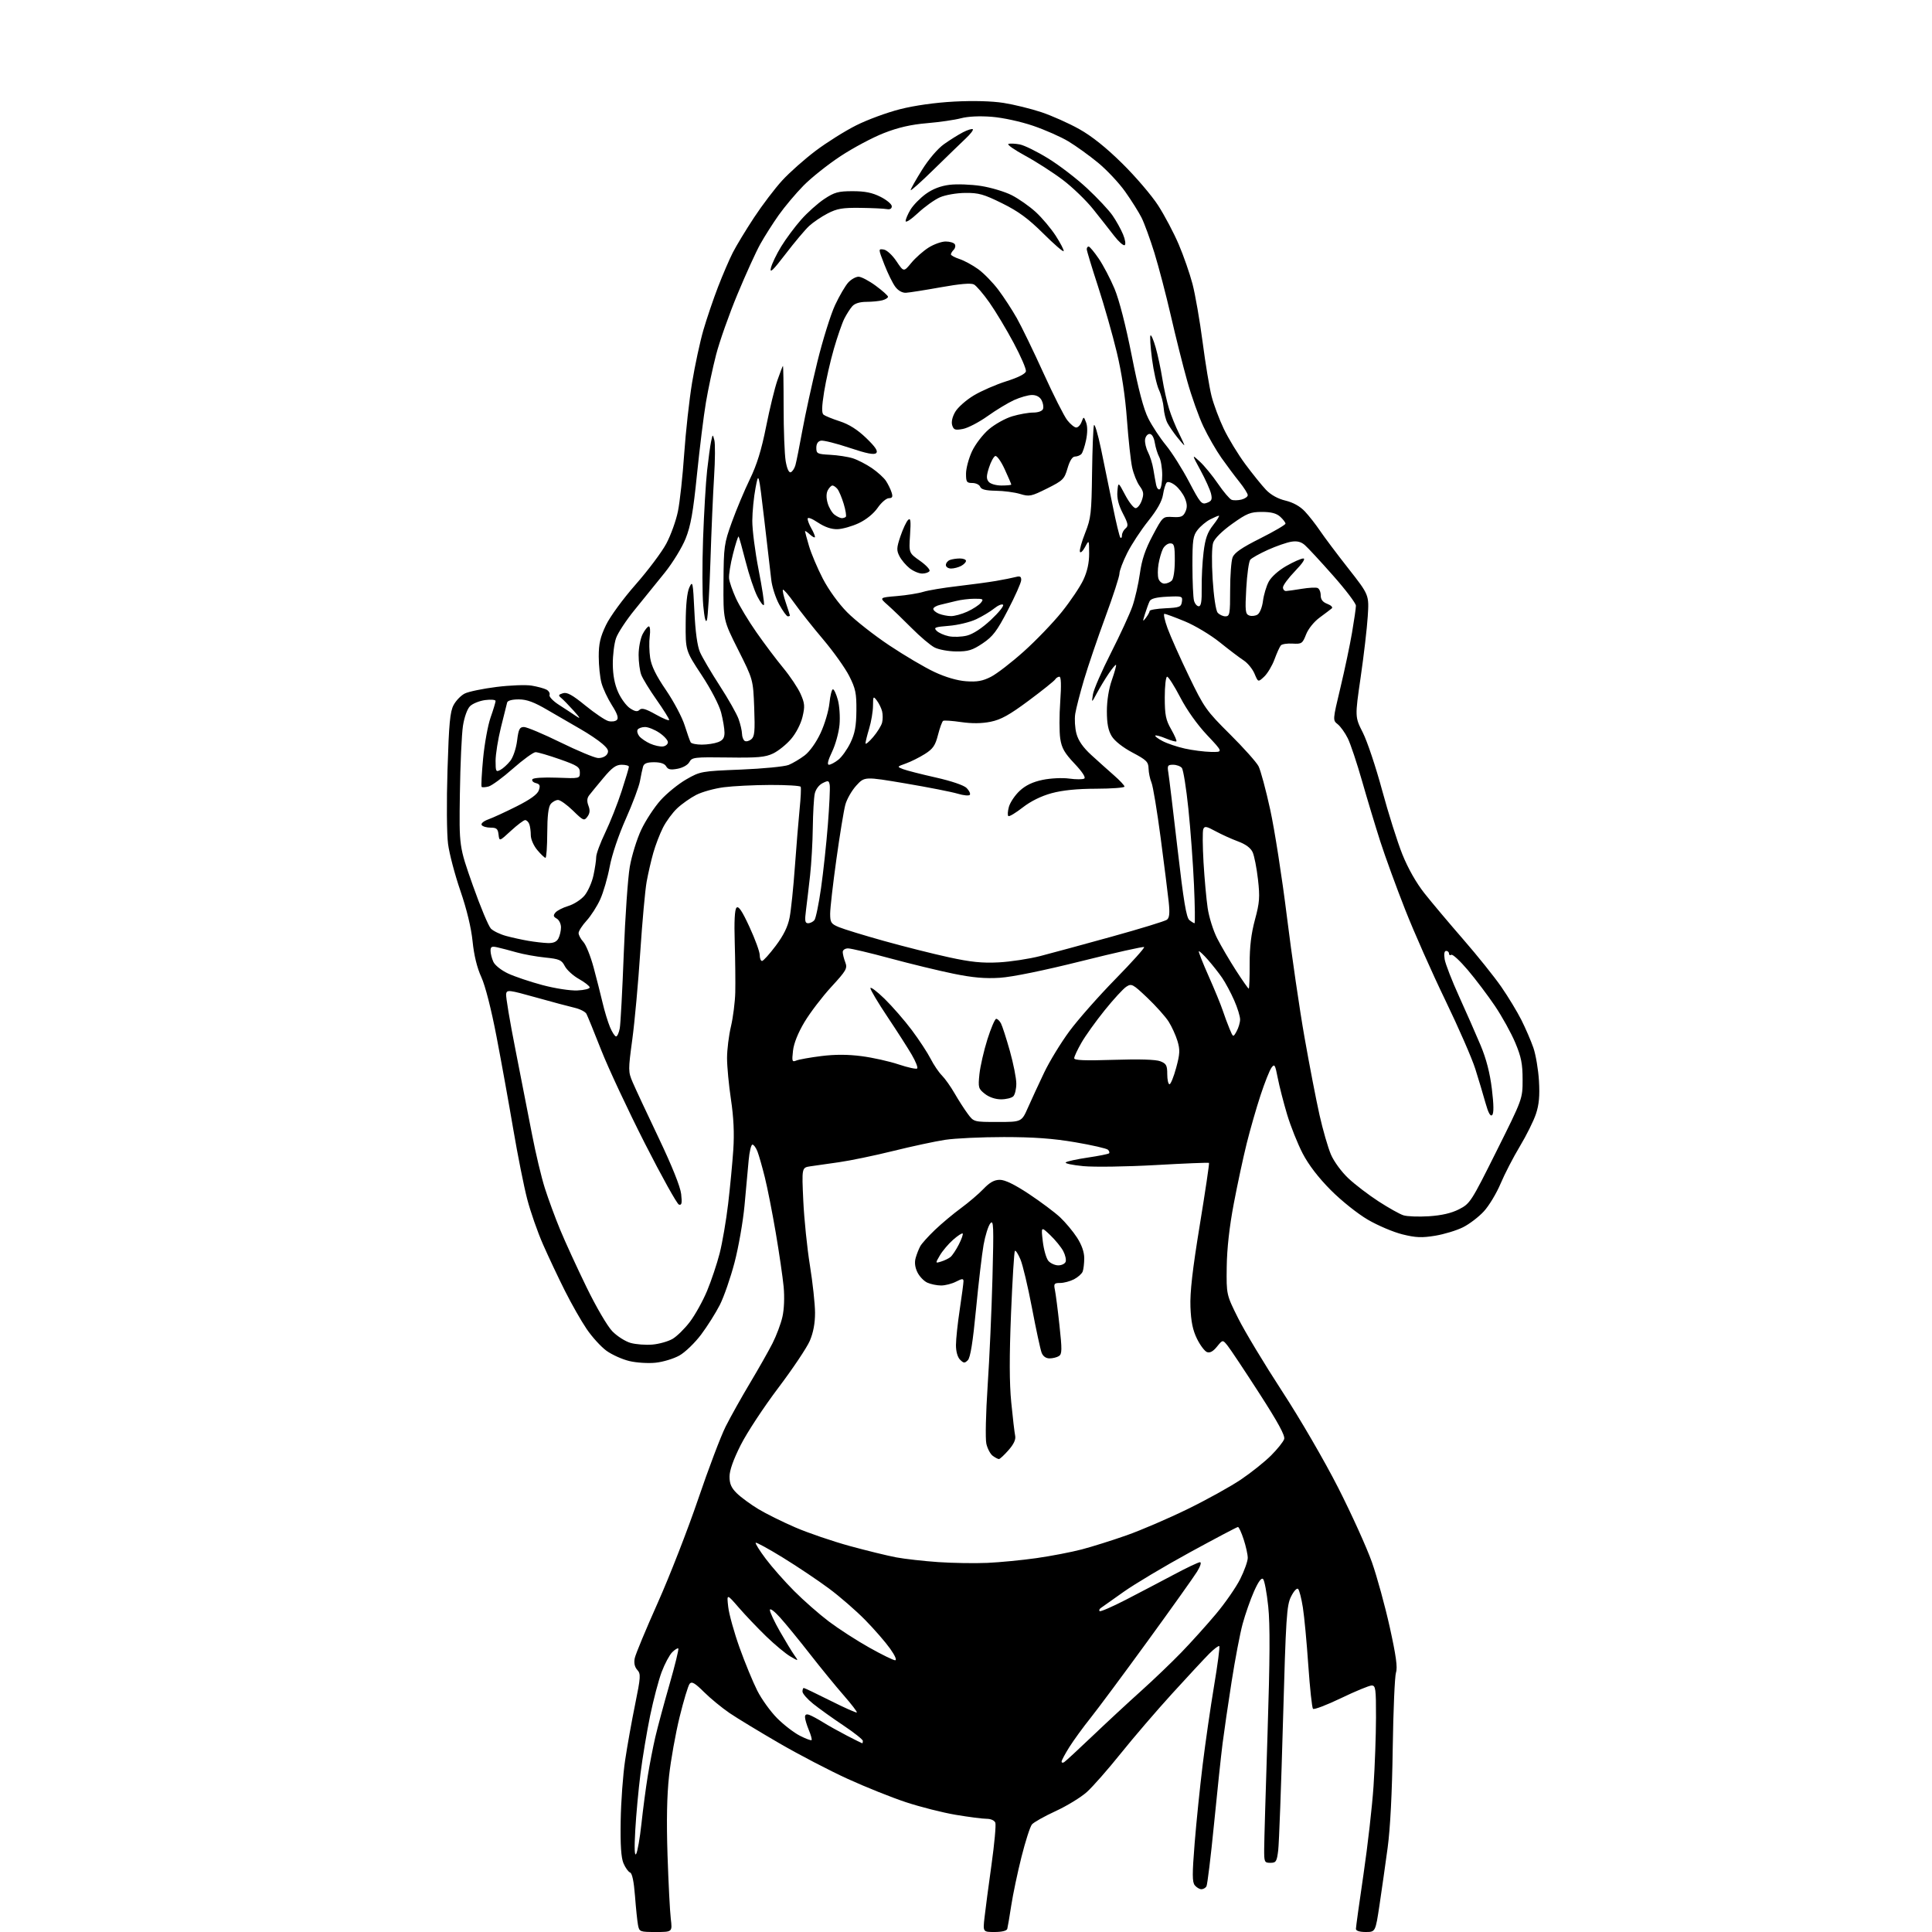 <?xml version="1.0" encoding="UTF-8" standalone="no"?>
<svg 
  version="1.1" 
  xmlns="http://www.w3.org/2000/svg" 
  xmlns:xlink="http://www.w3.org/1999/xlink" 
  xmlns:svg="http://www.w3.org/2000/svg"
  xmlns:rdf="http://www.w3.org/1999/02/22-rdf-syntax-ns#"
  xmlns:cc="http://creativecommons.org/ns#"
  xmlns:dc="http://purl.org/dc/elements/1.1/"
  viewBox="0 0 768 768"
  width="768"
  height="768"
>
<style>svg {background-color: white; }</style>"
<path stroke="none" fill="black" fill-rule="evenodd" d="M260.72,768.00C254.36,768.00 254.14,767.92 253.62,765.25C253.33,763.74 252.79,758.53 252.42,753.67C251.98,747.93 251.30,744.67 250.47,744.35C249.76,744.08 248.58,742.43 247.84,740.68C246.90,738.44 246.57,733.46 246.73,723.79C246.85,716.25 247.64,705.45 248.49,699.79C249.33,694.13 251.12,684.11 252.47,677.53C254.70,666.57 254.77,665.40 253.32,663.80C252.29,662.66 251.94,661.07 252.31,659.20C252.62,657.63 256.75,647.69 261.48,637.11C266.21,626.52 273.42,608.00 277.52,595.95C281.61,583.90 286.54,570.88 288.48,567.03C290.42,563.18 294.77,555.41 298.14,549.77C301.52,544.12 305.54,537.02 307.08,533.99C308.62,530.96 310.40,526.24 311.02,523.49C311.71,520.51 311.90,515.68 311.51,511.50C311.14,507.65 309.73,497.98 308.37,490.00C307.01,482.02 305.06,472.12 304.03,468.00C303.01,463.88 301.69,459.26 301.11,457.75C300.53,456.24 299.62,455.00 299.10,455.00C298.58,455.00 297.91,457.81 297.60,461.25C297.30,464.69 296.56,472.77 295.96,479.20C295.36,485.64 293.57,495.84 291.99,501.87C290.41,507.90 287.79,515.46 286.17,518.67C284.54,521.88 281.18,527.22 278.70,530.52C276.22,533.82 272.34,537.57 270.07,538.84C267.81,540.11 263.55,541.40 260.60,541.70C257.65,542.01 252.94,541.71 250.14,541.03C247.33,540.36 243.26,538.52 241.08,536.95C238.91,535.37 235.36,531.48 233.20,528.29C231.04,525.11 227.14,518.27 224.55,513.09C221.95,507.92 218.05,499.65 215.88,494.72C213.70,489.78 210.86,481.64 209.56,476.62C208.26,471.61 205.78,459.18 204.05,449.00C202.32,438.82 199.34,422.31 197.42,412.30C195.30,401.21 192.92,391.88 191.33,388.41C189.63,384.70 188.42,379.75 187.86,374.21C187.31,368.79 185.55,361.49 183.01,354.10C180.82,347.72 178.61,339.35 178.11,335.50C177.59,331.58 177.49,318.62 177.89,306.00C178.46,287.58 178.90,282.91 180.31,280.27C181.26,278.49 183.26,276.42 184.77,275.68C186.27,274.93 191.91,273.76 197.31,273.08C202.70,272.40 209.00,272.16 211.31,272.54C213.61,272.92 216.27,273.64 217.21,274.13C218.15,274.63 218.71,275.59 218.45,276.27C218.19,276.95 219.90,278.73 222.24,280.22C224.58,281.72 227.62,283.72 229.00,284.66C230.91,285.98 230.68,285.47 228.00,282.48C226.07,280.34 223.85,278.06 223.06,277.42C221.85,276.43 221.96,276.15 223.75,275.58C225.39,275.06 227.43,276.17 232.69,280.46C236.44,283.51 240.55,286.29 241.82,286.63C243.10,286.97 244.63,286.77 245.21,286.19C245.97,285.43 245.40,283.72 243.23,280.31C241.55,277.66 239.69,273.70 239.10,271.50C238.50,269.30 238.01,264.57 238.01,261.00C238.00,255.89 238.62,253.22 240.88,248.50C242.51,245.10 247.63,238.09 252.70,232.33C257.61,226.74 263.09,219.44 264.87,216.10C266.65,212.76 268.73,206.99 269.49,203.26C270.25,199.54 271.37,189.30 271.97,180.50C272.58,171.70 273.99,158.90 275.12,152.06C276.25,145.22 278.27,135.83 279.61,131.20C280.96,126.58 283.57,118.87 285.42,114.08C287.27,109.28 289.91,103.14 291.29,100.43C292.67,97.72 296.47,91.45 299.73,86.50C302.99,81.55 308.03,74.91 310.93,71.75C313.83,68.58 319.82,63.27 324.24,59.94C328.66,56.61 335.90,52.06 340.33,49.84C344.75,47.61 352.60,44.72 357.77,43.41C363.60,41.93 371.78,40.78 379.33,40.38C386.93,39.98 394.29,40.18 398.94,40.91C403.03,41.55 409.78,43.21 413.94,44.59C418.10,45.98 424.88,49.00 429.00,51.31C434.00,54.10 439.71,58.67 446.13,65.00C451.43,70.22 457.85,77.74 460.40,81.70C462.95,85.66 466.61,92.59 468.54,97.10C470.47,101.60 472.94,108.71 474.04,112.88C475.13,117.06 476.94,127.46 478.06,135.99C479.17,144.52 480.78,154.20 481.62,157.50C482.46,160.80 484.65,166.65 486.49,170.50C488.33,174.35 492.17,180.65 495.02,184.50C497.88,188.35 501.57,192.93 503.23,194.68C505.17,196.72 507.96,198.27 511.00,199.00C514.06,199.74 516.80,201.26 518.73,203.32C520.37,205.07 523.07,208.53 524.74,211.00C526.40,213.47 531.47,220.22 536.01,226.00C544.25,236.50 544.25,236.50 543.70,245.05C543.40,249.75 542.13,260.66 540.87,269.30C538.59,284.99 538.59,284.99 541.76,291.25C543.50,294.69 546.94,304.97 549.40,314.09C551.87,323.22 555.49,334.69 557.45,339.59C559.70,345.19 562.97,350.96 566.26,355.12C569.14,358.76 576.07,366.99 581.65,373.41C587.23,379.82 594.05,388.32 596.79,392.29C599.54,396.26 603.14,402.21 604.80,405.51C606.45,408.80 608.59,413.75 609.54,416.50C610.49,419.25 611.49,425.16 611.76,429.63C612.11,435.63 611.80,439.09 610.56,442.81C609.64,445.59 606.76,451.38 604.17,455.68C601.58,459.98 598.13,466.65 596.51,470.50C594.89,474.35 591.90,479.32 589.85,481.54C587.81,483.76 584.08,486.61 581.56,487.86C579.05,489.12 574.08,490.63 570.51,491.22C565.21,492.09 562.82,492.00 557.50,490.68C553.91,489.80 547.72,487.17 543.74,484.85C539.67,482.47 533.20,477.31 528.98,473.06C524.08,468.13 520.19,463.06 517.82,458.50C515.83,454.65 513.04,447.68 511.64,443.00C510.24,438.32 508.57,431.82 507.93,428.54C506.89,423.18 506.64,422.77 505.42,424.44C504.68,425.46 502.72,430.39 501.08,435.39C499.43,440.40 496.96,449.00 495.59,454.50C494.22,460.00 491.90,470.80 490.44,478.50C488.70,487.67 487.74,496.32 487.64,503.57C487.50,514.64 487.50,514.64 492.21,524.07C494.80,529.26 502.64,542.27 509.63,553.00C516.86,564.09 526.50,580.69 532.00,591.50C537.31,601.95 543.32,615.23 545.36,621.00C547.39,626.77 550.58,638.40 552.45,646.83C554.95,658.14 555.60,662.86 554.93,664.83C554.44,666.30 553.85,679.88 553.63,695.00C553.38,712.59 552.65,726.83 551.61,734.50C550.72,741.10 549.26,751.34 548.38,757.25C546.76,768.00 546.76,768.00 542.88,768.00C540.44,768.00 539.00,767.54 539.00,766.75C539.00,766.06 540.36,756.27 542.02,745.00C543.68,733.72 545.47,717.98 546.00,710.00C546.53,702.02 546.97,689.76 546.98,682.75C547.00,671.26 546.83,670.00 545.25,670.01C544.29,670.02 538.81,672.28 533.08,675.04C527.34,677.80 522.33,679.70 521.93,679.28C521.54,678.85 520.70,671.08 520.07,662.00C519.45,652.92 518.48,642.58 517.91,639.00C517.35,635.42 516.50,632.11 516.02,631.63C515.54,631.14 514.32,632.45 513.23,634.63C511.46,638.16 511.18,642.53 510.00,684.50C509.30,709.80 508.44,732.75 508.11,735.50C507.56,740.00 507.25,740.50 505.00,740.50C502.63,740.50 502.50,740.21 502.53,735.00C502.54,731.98 503.15,711.27 503.87,689.00C504.82,659.72 504.90,645.76 504.14,638.60C503.57,633.15 502.65,628.25 502.10,627.70C501.44,627.04 500.23,628.69 498.49,632.60C497.05,635.85 495.02,641.65 493.97,645.50C492.92,649.35 490.95,659.70 489.58,668.50C488.20,677.30 486.59,688.33 486.00,693.00C485.40,697.67 483.87,712.13 482.59,725.13C481.31,738.13 479.95,749.26 479.57,749.88C479.19,750.50 478.29,751.00 477.56,751.00C476.84,751.00 475.66,750.30 474.96,749.45C473.91,748.19 473.90,745.03 474.89,732.70C475.56,724.34 477.00,710.30 478.08,701.50C479.16,692.70 481.20,678.60 482.61,670.17C484.03,661.74 484.96,654.63 484.69,654.36C484.42,654.09 482.64,655.43 480.73,657.33C478.83,659.24 472.20,666.36 466.02,673.15C459.83,679.94 450.62,690.67 445.54,697.00C440.47,703.33 434.40,710.23 432.05,712.35C429.70,714.46 424.12,717.88 419.64,719.94C415.16,722.00 410.92,724.39 410.20,725.25C409.49,726.11 407.62,731.92 406.05,738.16C404.48,744.40 402.65,753.10 401.98,757.50C401.31,761.90 400.60,766.06 400.41,766.75C400.20,767.52 398.28,768.00 395.39,768.00C390.72,768.00 390.72,768.00 391.36,762.25C391.71,759.09 392.96,749.66 394.13,741.30C395.30,732.95 395.99,725.41 395.66,724.55C395.31,723.65 393.87,723.00 392.21,723.00C390.64,723.00 385.11,722.29 379.93,721.42C374.74,720.55 365.84,718.29 360.14,716.41C354.45,714.53 344.01,710.35 336.95,707.12C329.88,703.90 317.67,697.54 309.80,692.98C301.94,688.42 293.02,683.01 290.00,680.96C286.98,678.90 282.41,675.15 279.86,672.62C276.21,669.00 275.00,668.30 274.14,669.33C273.55,670.05 271.75,676.01 270.14,682.59C268.53,689.17 266.65,699.69 265.96,705.98C265.10,713.77 264.91,723.79 265.35,737.45C265.72,748.48 266.30,759.86 266.65,762.75C267.28,768.00 267.28,768.00 260.72,768.00zM252.88,736.97C253.41,736.13 254.36,730.73 254.98,724.97C255.60,719.21 256.73,710.67 257.49,706.00C258.25,701.33 259.60,694.35 260.50,690.50C261.40,686.65 263.93,677.26 266.12,669.64C268.31,662.01 269.90,655.56 269.64,655.30C269.38,655.05 268.28,655.72 267.20,656.80C266.12,657.88 264.24,661.41 263.02,664.64C261.81,667.86 259.75,675.67 258.44,682.00C257.14,688.33 255.41,698.67 254.61,705.00C253.81,711.33 252.87,721.45 252.53,727.50C252.12,734.77 252.24,737.98 252.88,736.97zM423.01,700.49C423.57,700.15 428.63,695.47 434.26,690.11C439.89,684.74 448.55,676.71 453.50,672.27C458.45,667.83 465.70,660.89 469.61,656.85C473.52,652.81 479.70,645.95 483.35,641.60C487.00,637.26 491.34,631.00 493.00,627.69C494.65,624.39 496.00,620.60 496.00,619.28C496.00,617.96 495.27,614.65 494.38,611.94C493.50,609.22 492.47,607.00 492.11,607.00C491.75,607.00 483.17,611.52 473.05,617.05C462.93,622.58 451.05,629.67 446.64,632.80C442.24,635.94 438.17,638.81 437.60,639.20C437.02,639.58 436.81,640.14 437.12,640.45C437.43,640.76 442.14,638.72 447.59,635.91C453.04,633.09 461.63,628.59 466.69,625.90C471.74,623.20 476.39,621.00 477.02,621.00C477.67,621.00 477.18,622.60 475.86,624.75C474.59,626.81 465.70,639.30 456.10,652.50C446.50,665.70 436.30,679.42 433.44,683.00C430.57,686.58 426.83,691.73 425.11,694.45C423.40,697.17 422.00,699.78 422.00,700.25C422.00,700.73 422.46,700.84 423.01,700.49zM342.75,692.98C342.89,692.99 343.00,692.56 343.00,692.03C343.00,691.50 339.51,688.73 335.25,685.88C330.99,683.04 325.59,679.17 323.25,677.29C320.91,675.41 319.00,673.22 319.00,672.43C319.00,671.64 319.23,671.00 319.52,671.00C319.80,671.00 324.58,673.28 330.12,676.06C335.67,678.85 340.39,680.95 340.60,680.73C340.82,680.52 338.47,677.45 335.38,673.92C332.29,670.39 326.25,663.00 321.96,657.50C317.67,652.00 312.33,645.48 310.10,643.00C307.81,640.45 306.05,639.15 306.04,640.00C306.03,640.83 307.82,644.65 310.02,648.50C312.22,652.35 314.80,656.60 315.76,657.95C317.50,660.40 317.50,660.40 314.15,658.45C312.31,657.38 308.01,653.80 304.59,650.50C301.18,647.20 296.25,642.02 293.64,639.00C288.88,633.50 288.88,633.50 289.48,638.77C289.81,641.67 291.83,648.93 293.97,654.92C296.11,660.90 299.28,668.59 301.01,672.02C302.74,675.45 306.31,680.40 308.94,683.03C311.57,685.67 315.63,688.79 317.96,689.98C320.29,691.17 322.38,691.95 322.61,691.72C322.84,691.49 322.35,689.68 321.51,687.69C320.68,685.69 320.00,683.39 320.00,682.56C320.00,681.55 320.57,681.27 321.75,681.71C322.71,682.06 325.17,683.39 327.21,684.66C329.25,685.94 333.53,688.32 336.71,689.97C339.89,691.61 342.61,692.97 342.75,692.98zM355.81,659.98C356.60,659.99 355.81,658.14 353.81,655.33C351.99,652.77 347.54,647.64 343.91,643.95C340.29,640.26 333.77,634.59 329.41,631.37C325.06,628.14 316.85,622.65 311.18,619.16C305.50,615.67 300.65,613.02 300.40,613.27C300.15,613.52 301.96,616.41 304.42,619.68C306.88,622.96 311.96,628.71 315.70,632.46C319.44,636.22 325.65,641.67 329.50,644.58C333.35,647.48 340.55,652.14 345.50,654.91C350.45,657.69 355.09,659.97 355.81,659.98zM392.50,621.27C397.45,621.05 406.23,620.20 412.00,619.38C417.77,618.56 425.88,617.00 430.00,615.92C434.12,614.84 442.17,612.31 447.87,610.30C453.58,608.29 464.45,603.62 472.03,599.91C479.62,596.21 489.17,590.92 493.26,588.16C497.35,585.40 502.77,581.08 505.29,578.55C507.81,576.03 510.15,573.10 510.48,572.05C510.92,570.69 508.03,565.40 500.56,553.82C494.77,544.84 489.14,536.38 488.04,535.00C486.05,532.50 486.05,532.50 483.77,535.31C482.22,537.22 480.95,537.92 479.79,537.47C478.86,537.11 477.06,534.72 475.81,532.16C474.14,528.75 473.44,525.35 473.22,519.50C473.00,513.72 474.03,504.71 476.92,487.05C479.12,473.60 480.78,462.45 480.60,462.27C480.43,462.09 470.88,462.48 459.39,463.13C447.85,463.78 434.98,463.97 430.65,463.56C426.32,463.15 423.17,462.48 423.65,462.07C424.12,461.66 428.07,460.79 432.43,460.15C436.79,459.50 440.59,458.74 440.86,458.47C441.14,458.19 440.95,457.55 440.43,457.04C439.92,456.54 434.05,455.19 427.39,454.06C418.59,452.56 410.85,452.00 399.08,452.00C390.17,452.00 379.65,452.49 375.69,453.10C371.74,453.70 362.43,455.70 355.00,457.54C347.57,459.38 337.90,461.38 333.50,462.00C329.10,462.61 323.97,463.35 322.10,463.63C318.71,464.15 318.71,464.15 319.32,477.32C319.66,484.57 320.84,496.12 321.95,503.00C323.06,509.88 323.98,518.34 323.99,521.81C324.00,526.05 323.30,529.75 321.89,533.04C320.72,535.74 315.09,544.15 309.36,551.73C303.64,559.30 296.94,569.48 294.48,574.35C291.53,580.19 290.00,584.49 290.00,586.98C290.00,589.85 290.71,591.46 292.93,593.63C294.55,595.21 298.35,598.00 301.38,599.84C304.41,601.68 311.07,604.98 316.17,607.18C321.27,609.38 330.98,612.69 337.75,614.55C344.52,616.40 352.86,618.44 356.28,619.08C359.70,619.72 367.23,620.56 373.00,620.96C378.77,621.35 387.55,621.49 392.50,621.27zM397.09,580.00C396.70,580.00 395.60,579.43 394.64,578.72C393.68,578.02 392.53,575.86 392.09,573.91C391.65,571.95 391.88,561.72 392.60,550.94C393.32,540.25 394.18,520.92 394.52,508.00C395.07,487.17 394.97,484.71 393.66,486.32C392.85,487.32 391.65,491.14 390.99,494.82C390.34,498.49 388.99,509.99 387.99,520.37C386.73,533.52 385.74,539.69 384.73,540.70C383.47,541.96 383.08,541.93 381.64,540.50C380.64,539.50 380.00,537.23 380.01,534.68C380.01,532.38 380.68,526.04 381.51,520.59C382.33,515.14 383.00,510.06 383.00,509.31C383.00,508.20 382.46,508.23 380.05,509.47C378.43,510.31 375.75,511.00 374.10,511.00C372.45,511.00 369.98,510.49 368.61,509.87C367.24,509.24 365.47,507.38 364.67,505.73C363.71,503.76 363.48,501.80 364.00,500.01C364.43,498.51 365.25,496.43 365.82,495.39C366.38,494.35 369.02,491.42 371.67,488.89C374.33,486.35 378.98,482.46 382.00,480.25C385.02,478.03 389.05,474.60 390.95,472.61C393.44,470.00 395.24,469.00 397.46,469.00C399.50,469.00 403.33,470.86 409.01,474.62C413.68,477.72 419.24,481.88 421.38,483.87C423.51,485.87 426.55,489.50 428.13,491.95C429.98,494.81 431.00,497.71 431.00,500.11C431.00,502.16 430.72,504.56 430.38,505.46C430.04,506.35 428.48,507.73 426.93,508.54C425.37,509.34 422.90,510.00 421.43,510.00C419.05,510.00 418.83,510.29 419.34,512.75C419.66,514.26 420.48,520.60 421.15,526.82C422.21,536.53 422.18,538.27 420.94,539.06C420.15,539.56 418.48,539.98 417.23,539.98C415.79,539.99 414.63,539.17 414.07,537.75C413.58,536.51 411.86,528.52 410.24,520.00C408.62,511.48 406.55,502.74 405.63,500.60C404.72,498.45 403.73,496.93 403.44,497.23C403.14,497.52 402.45,508.73 401.90,522.13C401.21,539.18 401.23,549.80 401.99,557.50C402.58,563.55 403.28,569.49 403.54,570.71C403.86,572.20 403.02,574.05 400.90,576.46C399.19,578.41 397.48,580.00 397.09,580.00zM259.35,534.49C262.01,534.26 265.61,533.24 267.35,532.23C269.08,531.22 272.19,528.16 274.25,525.44C276.31,522.72 279.38,517.20 281.06,513.18C282.74,509.15 285.00,502.41 286.08,498.20C287.15,493.99 288.67,485.13 289.45,478.52C290.23,471.91 291.15,462.23 291.50,457.00C291.93,450.47 291.64,444.24 290.57,437.07C289.71,431.34 289.01,423.91 289.01,420.57C289.02,417.23 289.72,411.57 290.57,408.00C291.41,404.43 292.18,398.35 292.28,394.50C292.37,390.65 292.28,381.74 292.07,374.71C291.81,366.23 292.05,361.55 292.78,360.82C293.59,360.01 294.99,362.10 297.94,368.50C300.17,373.33 302.00,378.34 302.00,379.64C302.00,380.94 302.41,382.00 302.92,382.00C303.42,382.00 305.86,379.30 308.35,375.99C311.48,371.82 313.17,368.39 313.88,364.74C314.45,361.86 315.39,352.75 315.98,344.50C316.58,336.25 317.43,325.90 317.87,321.50C318.32,317.10 318.50,313.16 318.28,312.75C318.06,312.34 312.62,312.01 306.19,312.03C299.76,312.05 291.46,312.46 287.74,312.94C284.02,313.42 279.07,314.79 276.74,315.99C274.41,317.19 271.00,319.60 269.16,321.34C267.32,323.08 264.79,326.52 263.54,329.00C262.28,331.48 260.56,335.98 259.70,339.00C258.84,342.02 257.65,347.20 257.05,350.50C256.45,353.80 255.31,366.40 254.51,378.50C253.72,390.60 252.29,406.21 251.35,413.18C249.70,425.39 249.70,426.02 251.48,430.18C252.49,432.56 257.13,442.49 261.79,452.26C267.14,463.50 270.44,471.72 270.77,474.64C271.18,478.29 271.00,479.18 269.89,478.85C269.13,478.62 263.02,467.65 256.32,454.47C249.62,441.28 241.84,424.65 239.02,417.50C236.21,410.35 233.55,403.82 233.11,403.00C232.66,402.18 230.55,401.10 228.40,400.60C226.26,400.11 219.32,398.25 213.00,396.48C202.26,393.48 201.48,393.39 201.19,395.09C201.01,396.10 202.68,406.05 204.89,417.21C207.10,428.37 210.07,443.57 211.50,451.00C212.93,458.43 215.22,468.04 216.60,472.36C217.98,476.68 220.71,484.11 222.68,488.86C224.64,493.61 229.33,503.82 233.10,511.57C236.98,519.55 241.45,527.18 243.41,529.21C245.32,531.17 248.59,533.25 250.69,533.84C252.78,534.42 256.68,534.72 259.35,534.49zM420.69,503.00C421.99,503.00 423.31,502.37 423.60,501.59C423.90,500.81 423.48,498.90 422.66,497.34C421.84,495.78 419.52,492.93 417.50,491.00C413.83,487.50 413.83,487.50 414.53,493.50C414.92,496.80 415.93,500.29 416.77,501.25C417.62,502.21 419.38,503.00 420.69,503.00zM374.13,501.48C375.43,501.08 377.10,500.28 377.82,499.69C378.55,499.11 380.04,496.87 381.14,494.72C382.24,492.57 382.93,490.60 382.67,490.34C382.42,490.09 380.70,491.21 378.86,492.84C377.01,494.47 374.66,497.25 373.63,499.01C371.76,502.21 371.76,502.21 374.13,501.48zM568.00,483.48C573.09,483.15 576.95,482.26 580.00,480.70C584.37,478.47 584.81,477.79 594.88,457.61C605.26,436.82 605.26,436.82 605.26,429.13C605.26,422.88 604.71,420.14 602.33,414.47C600.72,410.64 597.08,404.06 594.24,399.85C591.40,395.65 586.55,389.23 583.46,385.59C580.38,381.95 577.44,379.23 576.93,379.55C576.42,379.86 576.00,379.64 576.00,379.06C576.00,378.48 575.49,378.00 574.87,378.00C574.14,378.00 573.93,379.20 574.28,381.35C574.58,383.19 577.16,389.83 580.01,396.10C582.86,402.37 586.70,411.10 588.55,415.50C590.83,420.94 592.26,426.50 593.04,432.86C593.81,439.23 593.85,442.55 593.15,443.25C592.46,443.94 591.61,442.39 590.49,438.38C589.59,435.15 587.78,429.09 586.46,424.92C585.15,420.75 579.77,408.43 574.51,397.55C569.25,386.67 562.08,370.51 558.59,361.63C555.09,352.76 550.64,340.55 548.69,334.50C546.75,328.45 543.49,317.65 541.45,310.50C539.41,303.35 536.86,295.70 535.77,293.50C534.68,291.30 532.88,288.78 531.77,287.90C529.75,286.30 529.75,286.29 532.83,273.40C534.53,266.30 536.61,256.45 537.45,251.50C538.30,246.55 539.00,241.72 539.00,240.78C539.00,239.83 534.91,234.43 529.90,228.78C524.90,223.12 519.85,217.67 518.68,216.66C517.17,215.35 515.59,214.97 513.30,215.34C511.51,215.63 507.34,217.08 504.04,218.56C500.73,220.05 497.57,221.82 497.00,222.50C496.44,223.18 495.72,228.29 495.41,233.87C494.91,242.84 495.04,244.08 496.56,244.66C497.50,245.02 499.00,244.86 499.89,244.30C500.79,243.74 501.74,241.36 502.05,238.90C502.36,236.48 503.38,233.04 504.32,231.26C505.33,229.35 508.20,226.78 511.27,225.02C514.15,223.37 517.20,222.01 518.07,222.01C519.05,222.00 517.84,223.86 514.82,227.00C512.17,229.74 510.00,232.67 510.00,233.50C510.00,234.32 510.56,234.97 511.25,234.94C511.94,234.91 514.74,234.51 517.49,234.06C520.23,233.61 523.04,233.46 523.74,233.73C524.43,234.00 525.00,235.30 525.00,236.63C525.00,238.33 525.79,239.35 527.66,240.06C529.13,240.62 529.91,241.42 529.41,241.84C528.91,242.26 526.75,243.90 524.61,245.47C522.35,247.12 520.07,249.95 519.19,252.19C517.77,255.82 517.44,256.05 513.83,255.84C511.72,255.71 509.62,256.03 509.16,256.55C508.70,257.07 507.57,259.57 506.64,262.10C505.71,264.63 503.86,267.72 502.54,268.97C500.12,271.23 500.12,271.23 498.70,267.82C497.91,265.94 495.97,263.56 494.39,262.53C492.80,261.50 488.53,258.26 484.89,255.33C481.25,252.40 475.01,248.65 471.00,247.00C467.00,245.35 463.34,244.00 462.88,244.00C462.41,244.00 462.97,246.59 464.12,249.75C465.27,252.91 469.08,261.47 472.60,268.76C478.67,281.33 479.51,282.52 488.89,291.84C494.33,297.24 499.45,302.98 500.28,304.58C501.11,306.19 503.21,313.96 504.93,321.85C506.66,329.75 509.65,348.87 511.56,364.35C513.48,379.83 516.64,401.50 518.59,412.50C520.53,423.50 523.20,437.33 524.53,443.24C525.85,449.14 527.90,456.21 529.07,458.95C530.29,461.78 533.30,465.87 536.04,468.44C538.69,470.92 544.09,475.04 548.03,477.59C551.97,480.14 556.39,482.62 557.85,483.09C559.31,483.57 563.88,483.74 568.00,483.48zM396.61,446.00C406.11,446.00 406.11,446.00 408.65,440.25C410.05,437.09 412.93,430.85 415.06,426.39C417.19,421.92 421.72,414.50 425.13,409.89C428.55,405.27 436.74,395.99 443.34,389.25C449.94,382.51 455.10,376.76 454.81,376.48C454.52,376.19 443.31,378.70 429.89,382.06C414.89,385.81 402.42,388.36 397.50,388.68C391.60,389.06 386.75,388.64 379.00,387.06C373.23,385.88 361.91,383.14 353.85,380.96C345.80,378.78 338.26,377.00 337.10,377.00C335.94,377.00 335.00,377.64 335.00,378.43C335.00,379.22 335.45,381.06 336.01,382.52C336.93,384.94 336.47,385.76 330.43,392.33C326.81,396.27 322.03,402.55 319.80,406.27C317.23,410.57 315.56,414.73 315.23,417.68C314.75,421.94 314.86,422.26 316.60,421.56C317.65,421.14 322.10,420.35 326.49,419.80C331.91,419.12 337.07,419.13 342.49,419.84C346.90,420.41 353.53,421.89 357.23,423.13C360.93,424.36 364.25,425.09 364.60,424.73C364.95,424.38 363.99,421.93 362.45,419.30C360.92,416.66 356.59,409.90 352.83,404.28C349.07,398.66 346.00,393.50 346.00,392.82C346.00,392.13 348.53,394.03 351.62,397.03C354.70,400.04 359.59,405.65 362.47,409.50C365.35,413.35 368.71,418.47 369.94,420.88C371.17,423.30 373.19,426.28 374.42,427.51C375.66,428.75 377.93,431.95 379.47,434.63C381.01,437.31 383.36,440.96 384.69,442.75C387.10,446.00 387.10,446.00 396.61,446.00zM397.93,437.00C395.69,437.00 393.20,436.16 391.51,434.83C388.92,432.79 388.79,432.32 389.34,426.98C389.67,423.86 391.10,417.63 392.51,413.15C393.93,408.67 395.50,405.00 396.01,405.00C396.52,405.00 397.36,405.81 397.89,406.80C398.42,407.79 400.01,412.72 401.43,417.75C402.84,422.78 404.00,428.63 404.00,430.75C404.00,432.87 403.46,435.14 402.80,435.80C402.14,436.46 399.95,437.00 397.93,437.00zM464.89,431.00C465.38,431.00 466.57,428.07 467.54,424.48C469.04,418.95 469.12,417.34 468.07,413.82C467.38,411.55 465.80,408.07 464.54,406.09C463.28,404.12 459.48,399.87 456.10,396.65C450.28,391.13 449.81,390.88 447.72,392.24C446.50,393.03 442.63,397.24 439.13,401.59C435.62,405.94 431.46,411.75 429.89,414.50C428.31,417.25 427.01,420.02 427.01,420.66C427.00,421.50 431.20,421.67 442.75,421.30C452.91,420.97 459.48,421.17 461.25,421.87C463.62,422.80 464.00,423.51 464.00,426.98C464.00,429.19 464.40,431.00 464.89,431.00zM244.90,412.00C245.38,412.00 246.04,410.54 246.37,408.75C246.69,406.96 247.41,393.57 247.96,379.00C248.51,364.43 249.59,348.90 250.36,344.50C251.13,340.10 253.18,333.49 254.92,329.81C256.66,326.13 260.12,320.86 262.60,318.10C265.08,315.34 269.67,311.62 272.80,309.82C278.39,306.62 278.80,306.55 294.50,305.92C303.30,305.56 311.85,304.73 313.50,304.07C315.14,303.40 318.01,301.70 319.86,300.29C321.86,298.77 324.44,295.15 326.18,291.42C327.81,287.95 329.39,282.62 329.71,279.56C330.02,276.50 330.65,274.00 331.10,274.00C331.55,274.00 332.44,275.91 333.07,278.25C333.71,280.59 334.00,285.02 333.72,288.11C333.44,291.19 332.11,296.03 330.75,298.86C329.14,302.22 328.71,304.00 329.51,304.00C330.18,304.00 331.86,303.11 333.24,302.02C334.63,300.93 336.79,297.90 338.06,295.27C339.83,291.58 340.37,288.68 340.43,282.50C340.49,275.56 340.11,273.74 337.58,268.73C335.97,265.56 331.33,259.04 327.26,254.23C323.19,249.43 318.02,242.91 315.78,239.74C313.53,236.57 311.49,234.18 311.23,234.43C310.98,234.69 311.50,237.02 312.39,239.62C313.27,242.23 314.00,244.50 314.00,244.68C314.00,244.86 313.62,245.00 313.16,245.00C312.70,245.00 311.15,242.86 309.72,240.24C308.30,237.61 306.89,233.23 306.59,230.49C306.29,227.74 305.04,216.95 303.80,206.50C301.56,187.50 301.56,187.50 300.33,194.00C299.65,197.57 299.07,203.43 299.05,207.00C299.03,210.57 300.15,219.31 301.54,226.41C302.93,233.50 303.89,239.80 303.69,240.41C303.48,241.01 302.30,239.52 301.06,237.10C299.82,234.69 297.72,228.42 296.39,223.17C295.06,217.93 293.81,213.48 293.61,213.27C293.40,213.07 292.40,216.19 291.38,220.20C290.35,224.22 289.65,228.62 289.82,230.00C289.98,231.38 291.21,234.89 292.53,237.80C293.86,240.72 297.51,246.80 300.66,251.30C303.80,255.81 308.61,262.20 311.34,265.50C314.07,268.80 317.18,273.45 318.24,275.83C319.91,279.60 320.01,280.78 319.00,284.99C318.33,287.79 316.42,291.49 314.45,293.78C312.59,295.96 309.37,298.54 307.30,299.53C304.16,301.02 301.18,301.28 289.33,301.11C276.03,300.93 275.05,301.04 274.05,302.91C273.43,304.07 271.45,305.20 269.35,305.59C266.55,306.12 265.53,305.90 264.82,304.64C264.21,303.56 262.57,303.00 260.02,303.00C257.18,303.00 256.00,303.47 255.62,304.75C255.34,305.71 254.79,308.30 254.40,310.49C254.01,312.68 251.48,319.43 248.78,325.49C245.89,331.97 243.25,339.79 242.37,344.50C241.54,348.90 239.85,354.75 238.60,357.50C237.36,360.26 234.91,364.07 233.17,365.98C231.43,367.89 230.00,370.10 230.00,370.91C230.00,371.71 230.85,373.30 231.90,374.44C232.94,375.57 234.76,380.10 235.95,384.50C237.13,388.90 238.74,395.22 239.52,398.54C240.29,401.87 241.63,406.25 242.48,408.29C243.33,410.33 244.42,412.00 244.90,412.00zM491.57,409.96C492.32,408.61 492.95,406.50 492.96,405.28C492.98,404.06 491.92,400.61 490.59,397.61C489.27,394.61 487.13,390.62 485.84,388.73C484.55,386.85 482.01,383.62 480.19,381.55C478.37,379.48 476.73,377.95 476.55,378.14C476.36,378.34 478.13,382.81 480.47,388.08C482.81,393.34 485.31,399.42 486.02,401.58C486.73,403.73 487.97,407.06 488.76,408.96C490.20,412.42 490.20,412.42 491.57,409.96zM229.50,393.72C232.25,393.60 234.46,393.05 234.41,392.50C234.35,391.95 232.43,390.45 230.14,389.16C227.84,387.88 225.32,385.58 224.53,384.06C223.26,381.60 222.37,381.21 216.68,380.63C213.15,380.27 208.07,379.35 205.38,378.59C202.70,377.83 199.26,376.93 197.75,376.59C195.47,376.07 195.00,376.30 195.00,377.93C195.00,379.02 195.50,381.00 196.11,382.33C196.72,383.69 199.29,385.73 201.94,386.97C204.54,388.19 210.68,390.26 215.58,391.57C220.60,392.91 226.68,393.85 229.50,393.72zM496.39,393.00C496.61,393.00 496.78,388.61 496.76,383.25C496.74,376.36 497.36,371.19 498.86,365.61C500.71,358.76 500.87,356.64 500.06,349.55C499.55,345.06 498.60,340.22 497.95,338.78C497.16,337.07 495.19,335.60 492.13,334.47C489.58,333.53 485.57,331.71 483.20,330.42C479.54,328.43 478.82,328.31 478.32,329.61C478.00,330.45 478.05,336.39 478.42,342.82C478.80,349.24 479.54,357.43 480.07,361.00C480.60,364.57 482.29,369.98 483.84,373.00C485.38,376.02 488.74,381.76 491.31,385.75C493.88,389.74 496.17,393.00 496.39,393.00zM397.00,382.56C401.68,382.31 409.10,381.18 413.50,380.05C417.90,378.92 430.73,375.43 442.00,372.31C453.27,369.19 463.11,366.17 463.86,365.61C464.87,364.84 465.05,363.04 464.58,358.54C464.23,355.22 462.79,343.76 461.38,333.07C459.97,322.38 458.33,312.48 457.73,311.07C457.13,309.66 456.61,307.15 456.57,305.50C456.51,302.86 455.74,302.10 450.18,299.16C446.35,297.13 443.10,294.57 441.93,292.66C440.53,290.36 440.01,287.65 440.00,282.73C440.00,278.52 440.75,273.81 441.99,270.30C443.08,267.19 443.82,264.49 443.64,264.30C443.45,264.12 442.15,265.66 440.75,267.73C439.35,269.80 437.23,273.30 436.05,275.50C433.90,279.50 433.90,279.50 434.46,276.00C434.77,274.07 438.00,266.65 441.64,259.50C445.27,252.35 449.11,244.03 450.16,241.00C451.21,237.97 452.54,232.12 453.12,228.00C453.88,222.51 455.23,218.47 458.19,212.90C462.23,205.30 462.23,205.30 466.19,205.52C469.49,205.71 470.34,205.35 471.22,203.42C472.00,201.71 471.94,200.27 471.00,198.01C470.30,196.32 468.59,194.03 467.19,192.94C465.77,191.82 464.28,191.32 463.79,191.81C463.32,192.28 462.66,194.43 462.32,196.59C461.91,199.24 460.02,202.62 456.47,207.06C453.58,210.67 449.82,216.39 448.11,219.78C446.40,223.17 445.00,226.87 445.00,228.01C445.00,229.14 442.48,236.92 439.39,245.29C436.31,253.65 432.50,264.86 430.92,270.18C429.34,275.51 427.77,281.60 427.43,283.72C427.09,285.85 427.30,289.42 427.91,291.66C428.66,294.44 430.52,297.12 433.80,300.12C436.43,302.53 440.48,306.15 442.79,308.18C445.11,310.20 447.00,312.22 447.00,312.68C447.00,313.13 441.94,313.51 435.75,313.53C428.21,313.54 422.37,314.13 418.03,315.31C413.91,316.43 409.75,318.48 406.57,320.96C403.82,323.10 401.25,324.66 400.86,324.41C400.47,324.17 400.56,322.52 401.05,320.74C401.55,318.96 403.49,316.08 405.36,314.35C407.71,312.17 410.52,310.83 414.45,310.01C417.65,309.35 422.27,309.12 425.02,309.50C427.71,309.87 430.40,309.87 431.01,309.49C431.70,309.07 430.23,306.82 427.14,303.55C423.14,299.32 422.03,297.37 421.46,293.58C421.07,290.98 421.07,284.39 421.46,278.93C421.92,272.38 421.81,269.00 421.14,269.00C420.58,269.00 419.81,269.49 419.44,270.09C419.07,270.69 414.34,274.48 408.92,278.51C401.26,284.21 397.89,286.08 393.78,286.91C390.27,287.62 386.35,287.66 382.07,287.04C378.54,286.52 375.32,286.30 374.91,286.55C374.51,286.80 373.59,289.31 372.87,292.13C371.79,296.36 370.87,297.69 367.64,299.73C365.48,301.09 362.10,302.78 360.11,303.49C356.50,304.78 356.50,304.78 359.00,305.75C360.38,306.28 366.20,307.77 371.95,309.06C378.17,310.46 383.15,312.15 384.24,313.24C385.25,314.25 385.83,315.46 385.54,315.94C385.24,316.42 383.06,316.22 380.68,315.50C378.30,314.79 369.00,312.96 360.02,311.44C343.68,308.68 343.68,308.68 340.40,312.26C338.60,314.23 336.63,317.67 336.03,319.90C335.42,322.14 333.82,331.92 332.47,341.64C331.11,351.37 330.00,361.07 330.00,363.21C330.00,366.71 330.35,367.25 333.47,368.55C335.38,369.35 343.44,371.82 351.39,374.04C359.34,376.26 370.94,379.18 377.17,380.53C385.92,382.44 390.43,382.90 397.00,382.56zM217.71,374.88C219.95,374.96 221.24,374.41 221.96,373.07C222.53,372.00 223.00,370.00 223.00,368.62C223.00,367.23 222.23,365.67 221.30,365.15C219.95,364.39 219.84,363.90 220.79,362.76C221.44,361.97 223.75,360.79 225.91,360.14C228.08,359.49 230.97,357.64 232.34,356.01C233.70,354.39 235.31,350.77 235.91,347.98C236.51,345.19 237.00,341.90 237.00,340.67C237.00,339.45 238.61,335.08 240.59,330.97C242.56,326.86 245.49,319.47 247.09,314.54C248.69,309.61 250.00,305.23 250.00,304.79C250.00,304.36 248.70,304.00 247.12,304.00C244.87,304.00 243.28,305.15 239.86,309.25C237.44,312.14 234.90,315.23 234.21,316.13C233.33,317.28 233.24,318.50 233.91,320.27C234.61,322.10 234.49,323.31 233.50,324.65C232.21,326.40 231.88,326.26 227.78,322.25C225.38,319.91 222.71,318.00 221.83,318.00C220.96,318.00 219.64,318.72 218.91,319.61C218.00,320.70 217.56,324.38 217.54,331.11C217.52,336.55 217.20,341.00 216.84,341.00C216.48,341.00 215.01,339.62 213.59,337.92C212.13,336.19 211.00,333.60 211.00,332.01C211.00,330.44 210.73,328.45 210.39,327.58C210.06,326.71 209.32,326.00 208.75,326.00C208.19,326.00 205.65,327.91 203.11,330.25C198.50,334.50 198.50,334.50 198.18,331.75C197.92,329.46 197.39,329.00 194.99,329.00C193.41,329.00 191.83,328.53 191.47,327.95C191.10,327.35 192.27,326.38 194.16,325.70C196.00,325.04 201.07,322.70 205.44,320.50C210.82,317.79 213.64,315.75 214.19,314.16C214.84,312.27 214.61,311.71 213.01,311.29C211.92,311.01 211.30,310.33 211.64,309.78C212.00,309.20 216.02,308.94 221.37,309.14C230.48,309.50 230.50,309.49 230.50,307.06C230.50,304.91 229.55,304.29 222.50,301.81C218.10,300.27 213.78,299.00 212.90,299.00C212.03,299.00 207.98,301.94 203.90,305.53C199.83,309.13 195.47,312.33 194.20,312.65C192.94,312.98 191.71,313.04 191.46,312.80C191.22,312.55 191.48,307.50 192.04,301.56C192.60,295.63 193.95,288.25 195.03,285.17C196.11,282.09 197.00,279.16 197.00,278.65C197.00,278.15 195.13,277.99 192.85,278.29C190.57,278.60 187.86,279.69 186.83,280.73C185.74,281.82 184.57,285.08 184.03,288.55C183.53,291.82 182.97,303.95 182.81,315.50C182.50,336.50 182.50,336.50 187.96,351.96C190.96,360.46 194.20,368.20 195.15,369.15C196.11,370.11 198.83,371.42 201.20,372.06C203.56,372.70 207.53,373.57 210.00,373.99C212.47,374.42 215.95,374.82 217.71,374.88zM321.24,367.00C322.07,367.00 323.20,366.44 323.75,365.75C324.30,365.06 325.48,359.32 326.38,353.00C327.28,346.68 328.50,335.35 329.09,327.83C329.68,320.31 330.01,313.23 329.83,312.10C329.53,310.26 329.24,310.18 327.01,311.30C325.53,312.04 324.25,313.77 323.87,315.53C323.52,317.16 323.18,323.23 323.10,329.00C323.03,334.77 322.54,343.32 322.02,348.00C321.50,352.68 320.77,358.86 320.40,361.75C319.84,366.07 319.99,367.00 321.24,367.00zM474.84,367.00C475.10,367.00 475.00,360.14 474.63,351.75C474.26,343.36 473.26,329.76 472.40,321.51C471.55,313.27 470.38,305.96 469.80,305.26C469.23,304.57 467.66,304.00 466.33,304.00C464.16,304.00 463.96,304.33 464.45,307.25C464.74,309.04 466.39,322.65 468.10,337.50C470.49,358.22 471.59,364.79 472.80,365.75C473.67,366.44 474.59,367.00 474.84,367.00zM198.92,306.04C199.98,305.48 201.75,303.86 202.86,302.45C203.98,301.02 205.17,297.50 205.55,294.45C206.12,289.84 206.55,289.00 208.28,289.00C209.41,289.00 215.91,291.73 222.72,295.07C229.54,298.41 236.26,301.22 237.67,301.32C239.10,301.42 240.69,300.78 241.29,299.86C242.14,298.54 241.77,297.70 239.43,295.66C237.82,294.25 233.90,291.62 230.71,289.80C227.53,287.99 221.68,284.60 217.71,282.27C212.30,279.09 209.43,278.03 206.22,278.02C203.63,278.01 201.80,278.49 201.60,279.25C201.42,279.94 200.31,284.39 199.13,289.14C197.96,293.89 197.00,299.87 197.00,302.43C197.00,306.70 197.15,306.99 198.92,306.04zM481.37,298.90C486.24,299.00 486.24,299.00 479.85,292.22C475.96,288.10 471.77,282.22 469.18,277.22C466.82,272.70 464.47,269.00 463.95,269.00C463.43,269.00 463.01,272.70 463.01,277.25C463.02,284.21 463.42,286.19 465.54,289.89C466.92,292.31 467.86,294.47 467.63,294.70C467.40,294.93 465.52,294.41 463.45,293.55C461.39,292.68 459.50,292.17 459.25,292.41C459.01,292.65 460.32,293.64 462.16,294.60C464.00,295.56 467.98,296.90 471.00,297.57C474.02,298.24 478.69,298.84 481.37,298.90zM263.50,296.73C264.60,296.60 265.50,295.84 265.50,295.04C265.50,294.24 263.97,292.55 262.10,291.29C260.23,290.03 257.67,289.00 256.41,289.00C255.15,289.00 253.83,289.47 253.47,290.04C253.12,290.62 253.43,291.81 254.16,292.70C254.90,293.58 256.85,294.90 258.50,295.63C260.15,296.36 262.40,296.86 263.50,296.73zM278.99,296.00C281.13,296.00 284.02,295.56 285.43,295.02C287.35,294.30 288.00,293.34 288.00,291.24C288.00,289.70 287.40,286.10 286.66,283.25C285.87,280.23 282.64,274.02 278.91,268.35C272.50,258.63 272.50,258.63 272.57,247.56C272.62,240.35 273.13,235.46 274.03,233.50C275.34,230.70 275.47,231.32 276.03,243.00C276.42,251.20 277.19,256.79 278.26,259.25C279.16,261.31 282.68,267.30 286.08,272.55C289.49,277.80 292.86,283.76 293.59,285.80C294.32,287.83 294.93,290.49 294.96,291.69C294.98,292.90 295.47,294.17 296.04,294.53C296.62,294.88 297.80,294.58 298.66,293.87C299.97,292.78 300.16,290.69 299.81,281.35C299.38,270.14 299.38,270.14 293.44,258.32C287.50,246.50 287.50,246.50 287.60,231.50C287.69,217.21 287.84,216.08 290.94,207.50C292.73,202.55 295.94,194.90 298.08,190.49C300.88,184.74 302.70,178.84 304.55,169.53C305.97,162.41 307.99,154.14 309.04,151.15C310.09,148.16 311.07,145.59 311.22,145.44C311.38,145.29 311.50,152.67 311.50,161.83C311.50,171.00 311.87,180.66 312.32,183.31C312.83,186.29 313.59,187.97 314.32,187.73C314.97,187.51 315.81,186.25 316.19,184.92C316.57,183.59 317.82,177.32 318.97,171.00C320.13,164.68 322.81,152.42 324.93,143.76C327.06,135.11 330.22,124.98 331.96,121.26C333.70,117.54 336.08,113.49 337.24,112.25C338.40,111.01 340.22,110.00 341.29,110.00C342.36,110.00 345.43,111.61 348.12,113.59C350.80,115.56 353.00,117.53 353.00,117.97C353.00,118.41 351.99,119.04 350.75,119.37C349.51,119.70 346.66,119.98 344.40,119.99C341.77,120.00 339.76,120.62 338.78,121.75C337.93,122.71 336.52,124.92 335.64,126.66C334.76,128.39 332.89,133.79 331.48,138.66C330.07,143.52 328.33,151.21 327.60,155.74C326.64,161.76 326.58,164.22 327.39,164.86C328.00,165.34 330.92,166.53 333.88,167.49C337.53,168.68 340.90,170.82 344.33,174.13C347.99,177.66 349.09,179.31 348.30,180.10C347.51,180.89 344.57,180.32 337.68,178.01C332.45,176.26 327.34,174.98 326.33,175.17C325.14,175.40 324.50,176.40 324.50,178.01C324.50,180.33 324.89,180.52 330.00,180.79C333.02,180.95 337.07,181.57 339.00,182.18C340.93,182.79 344.34,184.55 346.60,186.09C348.85,187.63 351.37,189.92 352.20,191.19C353.03,192.46 354.03,194.51 354.42,195.75C354.98,197.51 354.74,198.01 353.32,198.04C352.32,198.06 350.32,199.78 348.88,201.87C347.29,204.17 344.35,206.56 341.38,207.96C338.70,209.22 334.88,210.30 332.90,210.36C330.51,210.42 327.89,209.53 325.15,207.72C322.62,206.04 321.01,205.47 321.04,206.24C321.05,206.93 321.71,208.62 322.50,210.00C323.29,211.38 323.95,212.91 323.96,213.40C323.98,213.90 323.10,213.50 322.00,212.50C320.90,211.50 320.00,210.90 320.00,211.16C320.00,211.42 320.72,214.08 321.60,217.07C322.48,220.06 324.95,225.89 327.09,230.03C329.39,234.46 333.35,239.95 336.75,243.38C339.91,246.58 347.45,252.51 353.50,256.54C359.55,260.58 367.64,265.35 371.48,267.14C375.89,269.20 380.53,270.56 384.06,270.81C388.39,271.12 390.61,270.73 393.90,269.05C396.24,267.86 402.11,263.33 406.96,258.98C411.81,254.64 418.60,247.57 422.05,243.29C425.49,239.01 429.37,233.25 430.65,230.50C432.22,227.12 432.97,223.72 432.95,220.00C432.92,214.50 432.92,214.50 431.30,217.50C430.40,219.15 429.49,219.97 429.28,219.32C429.06,218.67 430.00,215.30 431.38,211.82C433.67,206.04 433.90,204.01 434.11,188.00C434.24,178.38 434.58,169.84 434.86,169.03C435.15,168.22 436.42,172.50 437.69,178.53C438.95,184.56 441.06,194.80 442.36,201.28C443.66,207.76 445.02,213.35 445.36,213.70C445.71,214.05 446.00,213.64 446.00,212.79C446.00,211.94 446.64,210.71 447.42,210.06C448.63,209.06 448.48,208.17 446.35,204.08C444.64,200.78 443.96,198.07 444.18,195.39C444.50,191.50 444.50,191.50 447.27,196.75C448.79,199.64 450.66,202.00 451.42,202.00C452.18,202.00 453.29,200.62 453.88,198.92C454.77,196.36 454.63,195.40 453.01,193.17C451.94,191.70 450.61,188.40 450.05,185.84C449.49,183.28 448.56,174.73 447.98,166.84C447.31,157.59 445.87,148.06 443.93,140.00C442.28,133.12 438.92,121.34 436.47,113.81C434.01,106.28 432.00,99.65 432.00,99.06C432.00,98.48 432.34,98.00 432.75,98.00C433.16,98.00 434.96,100.15 436.75,102.78C438.54,105.40 441.36,110.77 443.02,114.72C444.88,119.14 447.51,129.38 449.89,141.42C452.54,154.87 454.59,162.64 456.48,166.36C457.98,169.34 461.14,174.12 463.49,176.99C465.85,179.86 469.96,186.38 472.64,191.47C477.12,200.01 477.68,200.67 479.77,199.89C481.65,199.20 481.94,198.55 481.41,196.27C481.05,194.75 479.18,190.57 477.24,187.00C473.72,180.50 473.72,180.50 476.96,183.50C478.75,185.15 482.00,189.12 484.18,192.31C486.37,195.51 488.80,198.37 489.58,198.67C490.36,198.97 492.13,198.93 493.50,198.59C494.88,198.24 496.00,197.45 496.00,196.83C496.00,196.21 494.52,193.86 492.71,191.60C490.90,189.35 487.68,185.04 485.56,182.04C483.44,179.04 480.20,173.41 478.37,169.54C476.53,165.67 473.64,157.55 471.95,151.50C470.25,145.45 467.32,133.75 465.43,125.50C463.53,117.25 460.59,106.00 458.89,100.50C457.18,95.00 454.88,88.70 453.77,86.50C452.66,84.30 449.75,79.67 447.29,76.20C444.84,72.74 439.98,67.56 436.51,64.70C433.03,61.84 427.73,58.02 424.74,56.22C421.75,54.41 415.40,51.61 410.64,49.99C405.69,48.31 398.66,46.78 394.24,46.43C389.41,46.05 384.81,46.27 382.00,47.01C379.52,47.67 373.45,48.55 368.50,48.97C362.17,49.50 357.10,50.66 351.41,52.88C346.96,54.61 339.19,58.74 334.15,62.06C329.11,65.38 322.47,70.66 319.39,73.80C316.31,76.93 311.89,82.20 309.55,85.50C307.22,88.80 303.93,93.97 302.24,97.00C300.54,100.03 296.45,109.03 293.14,117.00C289.82,124.97 286.01,135.78 284.66,141.00C283.31,146.22 281.49,154.78 280.61,160.00C279.72,165.22 278.13,178.09 277.06,188.59C275.54,203.60 274.57,209.04 272.55,214.09C271.14,217.62 267.40,223.73 264.24,227.66C261.08,231.59 255.73,238.20 252.35,242.35C248.96,246.50 245.60,251.60 244.88,253.70C244.15,255.79 243.58,260.43 243.60,264.00C243.63,268.36 244.33,272.04 245.73,275.17C246.87,277.73 249.00,280.61 250.46,281.56C252.43,282.86 253.39,283.01 254.24,282.16C255.09,281.31 256.72,281.78 260.69,284.02C263.61,285.67 266.00,286.63 266.00,286.17C266.00,285.70 263.74,282.09 260.98,278.16C258.21,274.23 255.48,269.77 254.91,268.25C254.33,266.74 253.86,263.18 253.86,260.34C253.86,257.50 254.58,253.79 255.45,252.09C256.33,250.39 257.45,249.00 257.93,249.00C258.41,249.00 258.57,250.77 258.28,252.94C257.99,255.10 258.07,258.96 258.45,261.50C258.94,264.76 260.80,268.56 264.74,274.32C267.81,278.82 271.16,285.13 272.17,288.35C273.18,291.57 274.26,294.61 274.56,295.10C274.87,295.60 276.86,296.00 278.99,296.00zM347.08,293.00C348.73,291.07 350.33,288.49 350.65,287.25C350.96,286.01 350.96,283.99 350.65,282.75C350.34,281.51 349.41,279.60 348.58,278.50C347.15,276.61 347.06,276.72 347.03,280.59C347.01,282.84 346.33,286.89 345.51,289.59C344.69,292.29 344.04,294.95 344.05,295.50C344.07,296.05 345.43,294.93 347.08,293.00zM380.14,258.96C377.04,258.94 373.15,258.23 371.50,257.38C369.85,256.53 365.75,253.06 362.39,249.67C359.02,246.28 354.75,242.16 352.89,240.52C349.50,237.54 349.50,237.54 356.50,236.95C360.35,236.63 365.07,235.87 367.00,235.27C368.93,234.67 375.00,233.65 380.50,233.02C386.00,232.38 392.98,231.44 396.00,230.92C399.02,230.40 402.51,229.70 403.75,229.37C405.51,228.90 405.99,229.18 405.94,230.63C405.90,231.66 403.53,237.00 400.66,242.50C396.29,250.90 394.69,253.02 390.62,255.75C386.55,258.48 384.87,258.99 380.14,258.96zM384.37,252.66C386.80,252.05 390.32,249.75 393.87,246.44C396.96,243.55 399.16,240.84 398.73,240.41C398.31,239.98 396.74,240.63 395.23,241.85C393.73,243.07 390.50,245.01 388.06,246.16C385.62,247.32 380.75,248.49 377.24,248.77C371.64,249.22 371.04,249.46 372.32,250.75C373.12,251.55 375.29,252.53 377.14,252.91C378.99,253.30 382.24,253.19 384.37,252.66zM281.00,246.49C280.53,247.78 280.02,245.74 279.55,240.68C279.15,236.39 279.12,224.47 279.48,214.19C279.85,203.91 280.57,191.68 281.09,187.00C281.61,182.32 282.32,177.15 282.67,175.50C283.31,172.51 283.31,172.51 283.97,175.00C284.33,176.38 284.28,182.90 283.86,189.50C283.44,196.10 282.78,211.18 282.41,223.00C282.03,234.82 281.40,245.39 281.00,246.49zM455.53,245.56C456.34,244.49 457.00,243.28 457.00,242.86C457.00,242.44 459.81,241.96 463.25,241.80C468.91,241.53 469.53,241.28 469.83,239.20C470.14,236.99 469.92,236.91 463.93,237.20C459.61,237.41 457.49,237.96 456.99,239.00C456.59,239.82 455.77,242.07 455.16,244.00C454.16,247.17 454.20,247.32 455.53,245.56zM378.00,244.91C379.38,244.94 382.30,244.14 384.50,243.14C386.70,242.14 389.12,240.57 389.87,239.66C391.11,238.16 390.86,238.00 387.37,238.01C385.24,238.01 381.93,238.41 380.00,238.91C378.07,239.40 375.26,240.08 373.75,240.42C372.24,240.76 371.00,241.49 371.00,242.05C371.00,242.61 372.01,243.47 373.25,243.97C374.49,244.47 376.62,244.89 378.00,244.91zM487.12,245.00C488.84,245.00 489.00,244.11 489.00,234.57C489.00,228.83 489.43,222.99 489.97,221.59C490.67,219.73 493.61,217.71 500.97,214.02C506.48,211.25 511.00,208.61 511.00,208.15C511.00,207.69 510.05,206.45 508.90,205.40C507.40,204.05 505.30,203.50 501.62,203.50C497.06,203.50 495.68,204.06 489.83,208.22C485.79,211.11 482.84,214.03 482.26,215.72C481.70,217.36 481.62,223.34 482.05,230.27C482.47,237.03 483.31,242.67 484.02,243.52C484.69,244.33 486.09,245.00 487.12,245.00zM476.52,241.00C477.46,241.00 477.77,239.04 477.69,233.75C477.63,229.76 477.96,223.35 478.44,219.50C479.10,214.08 479.96,211.65 482.23,208.75C483.85,206.69 484.88,205.00 484.53,205.00C484.19,205.00 482.61,205.67 481.04,206.48C479.46,207.29 477.24,209.15 476.09,210.61C474.24,212.96 474.00,214.61 474.01,224.88C474.02,231.27 474.30,237.51 474.63,238.75C474.96,239.99 475.81,241.00 476.52,241.00zM462.87,232.00C463.82,232.00 465.14,231.46 465.80,230.80C466.50,230.10 467.00,226.76 467.00,222.80C467.00,216.88 466.76,216.00 465.17,216.00C464.16,216.00 462.84,217.01 462.24,218.25C461.64,219.49 460.86,222.21 460.52,224.29C460.17,226.38 460.17,228.97 460.51,230.04C460.86,231.12 461.91,232.00 462.87,232.00zM366.58,228.00C365.31,228.00 363.08,227.06 361.61,225.91C360.15,224.76 358.33,222.61 357.56,221.12C356.34,218.75 356.39,217.77 357.95,213.14C358.94,210.24 360.30,207.33 360.99,206.68C361.98,205.74 362.14,206.96 361.76,212.66C361.28,219.81 361.28,219.81 365.69,222.92C368.12,224.63 369.83,226.47 369.49,227.01C369.16,227.56 367.84,228.00 366.58,228.00zM378.07,226.00C376.93,226.00 376.00,225.37 376.00,224.61C376.00,223.84 376.71,222.94 377.58,222.61C378.45,222.27 380.25,222.00 381.58,222.00C382.91,222.00 384.00,222.43 384.00,222.96C384.00,223.50 383.13,224.40 382.07,224.96C381.00,225.53 379.20,226.00 378.07,226.00zM334.58,205.97C335.18,205.99 335.92,205.75 336.22,205.45C336.52,205.14 336.15,202.83 335.39,200.31C334.63,197.78 333.50,195.11 332.88,194.36C332.26,193.61 331.38,193.00 330.91,193.00C330.45,193.00 329.62,193.84 329.07,194.87C328.43,196.07 328.40,197.91 329.00,199.98C329.51,201.77 330.73,203.83 331.71,204.58C332.70,205.33 333.99,205.95 334.58,205.97zM416.23,194.18C409.91,197.33 409.20,197.48 405.48,196.35C403.29,195.69 398.96,195.12 395.86,195.08C391.82,195.02 390.05,194.57 389.64,193.50C389.32,192.68 387.92,192.00 386.53,192.00C384.27,192.00 384.00,191.60 384.01,188.25C384.02,186.19 385.08,182.22 386.37,179.44C387.67,176.65 390.67,172.72 393.07,170.67C395.46,168.63 399.65,166.29 402.39,165.48C405.12,164.66 408.87,164.00 410.71,164.00C412.69,164.00 414.29,163.42 414.61,162.58C414.91,161.80 414.65,160.22 414.04,159.08C413.33,157.75 411.96,157.01 410.21,157.02C408.72,157.03 405.52,157.94 403.10,159.04C400.69,160.14 395.93,163.01 392.54,165.44C389.14,167.86 384.75,170.14 382.78,170.51C379.69,171.09 379.10,170.89 378.52,169.07C378.10,167.75 378.55,165.73 379.72,163.72C380.75,161.95 384.05,159.02 387.05,157.22C390.05,155.41 395.88,152.87 400.00,151.57C404.74,150.07 407.62,148.62 407.82,147.61C408.00,146.73 405.79,141.62 402.92,136.26C400.05,130.89 395.72,123.69 393.31,120.26C390.89,116.83 388.13,113.60 387.16,113.08C385.98,112.45 381.62,112.82 373.95,114.20C367.65,115.33 361.43,116.31 360.13,116.38C358.66,116.45 357.04,115.54 355.89,114.00C354.86,112.62 352.91,108.66 351.56,105.19C349.10,98.87 349.10,98.87 351.27,99.19C352.50,99.37 354.68,101.36 356.34,103.83C359.24,108.16 359.24,108.16 362.25,104.51C363.91,102.50 366.99,99.77 369.11,98.43C371.23,97.09 374.29,96.00 375.92,96.00C377.55,96.00 379.18,96.49 379.55,97.09C379.92,97.69 379.72,98.68 379.11,99.29C378.50,99.90 378.00,100.73 378.00,101.12C378.00,101.52 379.54,102.35 381.42,102.97C383.30,103.59 386.65,105.41 388.86,107.01C391.07,108.61 394.67,112.30 396.86,115.21C399.05,118.12 402.36,123.20 404.22,126.50C406.08,129.80 410.85,139.63 414.81,148.35C418.77,157.07 423.02,165.48 424.26,167.04C425.49,168.61 427.08,169.91 427.78,169.94C428.49,169.98 429.46,168.99 429.93,167.75C430.80,165.50 430.80,165.50 431.74,167.93C432.33,169.45 432.32,172.09 431.73,174.93C431.21,177.44 430.37,179.94 429.86,180.49C429.34,181.03 428.20,181.48 427.32,181.49C426.28,181.50 425.24,183.13 424.36,186.15C423.09,190.49 422.54,191.03 416.23,194.18zM461.03,194.48C461.56,194.15 462.00,191.63 462.00,188.88C462.00,186.12 461.47,182.89 460.81,181.68C460.16,180.48 459.37,177.93 459.05,176.00C458.69,173.83 457.90,172.50 456.98,172.50C456.17,172.50 455.36,173.48 455.19,174.68C455.02,175.88 455.54,178.15 456.35,179.72C457.16,181.29 458.12,184.35 458.47,186.53C458.83,188.72 459.33,191.53 459.59,192.79C459.85,194.05 460.50,194.81 461.03,194.48zM398.12,193.00C400.26,193.00 402.00,192.83 402.00,192.62C402.00,192.41 400.83,189.69 399.40,186.57C397.98,183.45 396.29,181.07 395.65,181.27C395.02,181.48 393.89,183.53 393.15,185.85C392.08,189.17 392.05,190.36 393.02,191.52C393.71,192.36 395.92,193.00 398.12,193.00zM470.77,177.00C470.62,177.00 469.34,175.54 467.91,173.75C466.49,171.96 464.77,169.45 464.08,168.16C463.40,166.88 462.72,164.17 462.58,162.15C462.43,160.12 461.59,156.90 460.70,154.98C459.81,153.07 458.57,147.53 457.94,142.69C457.31,137.84 457.04,133.63 457.34,133.33C457.64,133.03 458.57,135.20 459.40,138.14C460.24,141.09 461.43,146.65 462.04,150.50C462.65,154.35 463.86,159.75 464.72,162.50C465.57,165.25 467.35,169.64 468.66,172.25C469.96,174.86 470.91,177.00 470.77,177.00zM312.25,101.00C307.21,107.58 305.90,108.82 306.45,106.50C306.84,104.85 308.68,101.03 310.53,98.00C312.38,94.97 315.94,90.18 318.44,87.35C320.93,84.52 325.08,80.81 327.66,79.10C331.71,76.42 333.23,76.00 338.96,76.00C343.83,76.00 346.75,76.59 350.04,78.25C352.49,79.49 354.50,81.17 354.50,82.00C354.50,82.96 353.78,83.36 352.50,83.12C351.40,82.91 346.68,82.69 342.00,82.63C334.91,82.54 332.75,82.91 329.00,84.85C326.52,86.13 323.21,88.38 321.63,89.84C320.05,91.30 315.83,96.33 312.25,101.00zM422.82,99.83C422.64,100.23 418.98,97.06 414.69,92.79C408.73,86.88 404.86,84.03 398.39,80.83C391.08,77.21 389.04,76.63 383.70,76.69C380.22,76.72 375.81,77.49 373.65,78.43C371.53,79.36 367.59,82.17 364.90,84.69C362.20,87.21 360.00,88.65 360.00,87.89C360.01,87.12 360.89,85.05 361.97,83.28C363.05,81.51 365.78,78.73 368.03,77.09C370.76,75.12 373.89,73.91 377.42,73.47C380.34,73.10 385.97,73.31 389.94,73.92C393.90,74.54 399.40,76.18 402.16,77.58C404.92,78.98 409.24,82.01 411.75,84.31C414.26,86.62 417.85,90.89 419.72,93.80C421.60,96.72 422.99,99.43 422.82,99.83zM447.08,97.45C446.58,97.76 444.70,96.09 442.89,93.75C441.09,91.41 437.34,86.65 434.57,83.18C431.80,79.70 426.37,74.46 422.52,71.54C418.66,68.62 411.93,64.29 407.57,61.92C403.21,59.56 400.19,57.44 400.87,57.21C401.55,56.98 403.57,57.07 405.36,57.41C407.15,57.74 412.24,60.25 416.67,62.98C421.10,65.70 428.08,71.06 432.17,74.89C436.27,78.71 440.81,83.56 442.26,85.67C443.72,87.78 445.60,91.16 446.44,93.20C447.30,95.25 447.58,97.14 447.08,97.45zM371.25,67.30C366.16,72.29 362.00,76.01 362.00,75.57C362.00,75.13 364.02,71.53 366.50,67.56C369.15,63.30 372.74,59.10 375.25,57.31C377.59,55.64 381.00,53.51 382.84,52.56C384.68,51.62 386.42,51.09 386.71,51.38C387.01,51.67 385.73,53.33 383.87,55.07C382.02,56.81 376.34,62.32 371.25,67.30z" />

</svg>